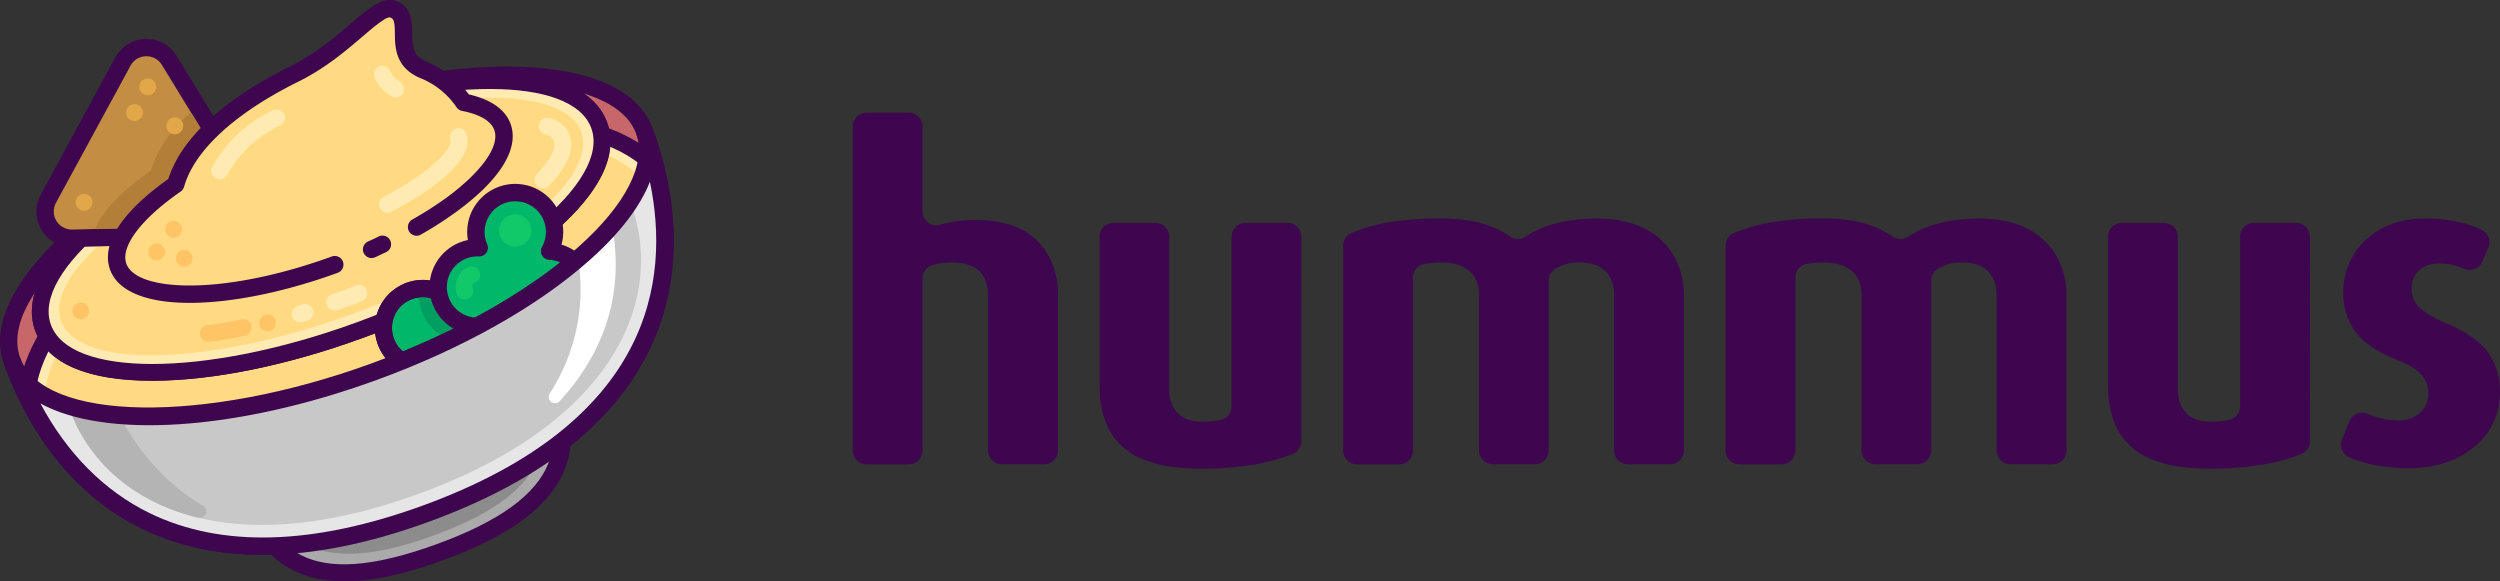 <svg xmlns="http://www.w3.org/2000/svg" xmlns:xlink="http://www.w3.org/1999/xlink" viewBox="0 0 1123.76 261.32"><rect x="0" y="0" width="1123.76" height="261.32" fill="#333333" stroke="none"/><defs><style>.cls-1{fill:none;}.cls-2{fill:#3e064f;}.cls-3{fill:#c7676a;}.cls-4{fill:#aaa;}.cls-5{fill:#8c8c8c;}.cls-6{fill:#ffebb1;}.cls-7{fill:#ffda82;}.cls-8{fill:#c38d44;}.cls-9{fill:#b27e38;}.cls-10{fill:#ffc466;}.cls-11{fill:#e2a749;}.cls-12{fill:#00b76a;}.cls-13{clip-path:url(#clip-path);}.cls-14{fill:#009f61;}.cls-15{fill:#12c96a;}.cls-16{fill:#e6e6e6;}.cls-17{fill:#c8c8c8;}.cls-18{fill:#fff;}.cls-19{fill:#b4b4b4;}</style><clipPath id="clip-path"><path class="cls-1" d="M204.75,137.62A17.67,17.67,0,1,0,189,165a17.68,17.68,0,1,0,30.19-.9,17.68,17.68,0,1,0-14.44-26.52Z"/></clipPath></defs><g id="Layer_2" data-name="Layer 2"><g id="Layer_1-2" data-name="Layer 1"><path class="cls-2" d="M469.27,208.72H450.38a6.24,6.24,0,0,1-6.24-6.24V133.3Q444.14,118,428,118a32.16,32.16,0,0,0-6.91.68q-1.06.24-2.16.6a6.21,6.21,0,0,0-4.25,5.91v77.31a6.23,6.23,0,0,1-6.23,6.24h-18.9a6.23,6.23,0,0,1-6.23-6.24V56.87a6.24,6.24,0,0,1,6.23-6.24h18.9a6.24,6.24,0,0,1,6.23,6.24V95a6.23,6.23,0,0,0,8,6,56.24,56.24,0,0,1,15.43-2.13q19.06,0,28.26,9.48t9.2,24.33v69.86A6.24,6.24,0,0,1,469.27,208.72Z"/><path class="cls-2" d="M585,198.24a6.23,6.23,0,0,1-3.81,5.75q-16,6.69-41.41,6.69-15.33,0-25.46-4a29.35,29.35,0,0,1-15.09-12.34q-5-8.36-5-21.23V106.42a6.24,6.24,0,0,1,6.24-6.24h18.89a6.23,6.23,0,0,1,6.23,6.24v68.87a14.49,14.49,0,0,0,3.69,10.27q3.69,4,11.26,4a36.93,36.93,0,0,0,8.28-.85,6.23,6.23,0,0,0,4.79-6.07V106.42a6.24,6.24,0,0,1,6.24-6.24h18.89a6.23,6.23,0,0,1,6.23,6.24Z"/><path class="cls-2" d="M750.69,208.72H731.8a6.23,6.23,0,0,1-6.23-6.24V132.71q0-6.68-3.89-10.71t-11.84-4A19.25,19.25,0,0,0,698.9,121a6.17,6.17,0,0,0-2.73,5.15v76.29a6.23,6.23,0,0,1-6.23,6.24H671.05a6.24,6.24,0,0,1-6.24-6.24V132.31q0-6.68-4.39-10.5T647.84,118a41.6,41.6,0,0,0-7.73.67,6.2,6.2,0,0,0-5,6.11v77.72a6.23,6.23,0,0,1-6.23,6.24H610a6.23,6.23,0,0,1-6.23-6.24V110.42a6.21,6.21,0,0,1,3.91-5.79,86.07,86.07,0,0,1,15.66-4.55,134.78,134.78,0,0,1,24.3-1.86q12.69,0,21,3a40.86,40.86,0,0,1,10,5,6.27,6.27,0,0,0,7.1.16q12.18-8.14,32.16-8.14,12.48,0,21.27,4.47a30.8,30.8,0,0,1,13.27,12.39,35,35,0,0,1,4.47,17.54v69.86A6.24,6.24,0,0,1,750.69,208.72Z"/><path class="cls-2" d="M922.62,208.72H903.73a6.24,6.24,0,0,1-6.24-6.24V132.71q0-6.68-3.88-10.71t-11.85-4A19.27,19.27,0,0,0,870.82,121a6.19,6.19,0,0,0-2.72,5.15v76.29a6.24,6.24,0,0,1-6.24,6.24H843a6.23,6.23,0,0,1-6.23-6.24V132.31q0-6.68-4.4-10.5T819.77,118a41.52,41.52,0,0,0-7.73.67,6.2,6.2,0,0,0-5,6.11v77.72a6.24,6.24,0,0,1-6.24,6.24H781.92a6.24,6.24,0,0,1-6.24-6.24V110.42a6.22,6.22,0,0,1,3.92-5.79,86.07,86.07,0,0,1,15.66-4.55,134.62,134.62,0,0,1,24.3-1.86q12.68,0,21.05,3a40.78,40.78,0,0,1,10,5,6.27,6.27,0,0,0,7.1.16q12.18-8.14,32.17-8.14,12.46,0,21.27,4.47a30.77,30.77,0,0,1,13.26,12.39,35,35,0,0,1,4.47,17.54v69.86A6.23,6.23,0,0,1,922.62,208.72Z"/><path class="cls-2" d="M1038.35,198.24a6.23,6.23,0,0,1-3.82,5.75q-16,6.69-41.4,6.69-15.35,0-25.47-4a29.35,29.35,0,0,1-15.09-12.34q-5-8.36-5-21.23V106.42a6.23,6.23,0,0,1,6.23-6.24h18.89a6.24,6.24,0,0,1,6.24,6.24v68.87a14.49,14.49,0,0,0,3.69,10.27q3.68,4,11.25,4a36.86,36.86,0,0,0,8.28-.85,6.23,6.23,0,0,0,4.8-6.07V106.42a6.23,6.23,0,0,1,6.23-6.24h18.89a6.24,6.24,0,0,1,6.24,6.24Z"/><path class="cls-2" d="M1123.76,176.31a32,32,0,0,1-2.75,13.21,31.64,31.64,0,0,1-8.31,10.95,39,39,0,0,1-13.22,7.41,52.52,52.52,0,0,1-17,2.61,79,79,0,0,1-12.29-1,63.08,63.08,0,0,1-11.06-2.65c-1.09-.38-2.15-.8-3.16-1.25a6.23,6.23,0,0,1-3.26-8l3.31-8.19a6.21,6.21,0,0,1,8.22-3.4c1,.43,2.07.84,3.2,1.22a33.41,33.41,0,0,0,10.62,1.77,14,14,0,0,0,9.68-3.39,10.93,10.93,0,0,0,3.78-8.49,12.59,12.59,0,0,0-3.24-8.84q-3.24-3.53-10.62-6.38-13.76-5.51-19.07-13a29,29,0,0,1-5.31-17.22,33,33,0,0,1,2.66-13.23,31.26,31.26,0,0,1,7.37-10.57,35.32,35.32,0,0,1,11.35-7,40.65,40.65,0,0,1,14.9-2.6,68.81,68.81,0,0,1,17.45,1.92,50.67,50.67,0,0,1,8.43,3.09,6.23,6.23,0,0,1,3.06,8.09l-2.65,6.2a6.24,6.24,0,0,1-8.25,3.25c-.53-.23-1.09-.46-1.67-.68a26.4,26.4,0,0,0-9.39-1.72q-6,0-9.24,3.24a10.89,10.89,0,0,0-3.25,8,11.31,11.31,0,0,0,3.49,8.54,36.15,36.15,0,0,0,10.47,6.38q14.85,6.19,20.3,13.7A29.84,29.84,0,0,1,1123.76,176.31Z"/><path class="cls-3" d="M289.6,58.74c22,60.46,11.22,132.34-98.26,172.18S27.41,222.64,5.4,162.18C-6,130.9,48.41,82.39,126.88,53.83S278.21,27.47,289.6,58.74Z"/><path class="cls-2" d="M118.11,249.41c-20,0-38.15-3.91-54.25-11.74C35.93,224.1,14.45,198.45,1.74,163.52-10.57,129.7,43.82,79.91,125.55,50.16,164,36.18,202.3,29,233.52,30c32.43,1,53.65,10.73,59.74,27.46,12.72,34.94,12.74,68.39.08,96.74-15.51,34.71-49.38,61.77-100.66,80.44C165.54,244.47,140.62,249.41,118.11,249.41ZM228,37.67c-29.25,0-64.41,7-99.74,19.82C53.18,84.81-1.38,132.14,9.07,160.85c12,33,32.13,57.13,58.21,69.81,32.21,15.66,73.5,14.51,122.73-3.4,120.44-43.84,111.8-123.56,95.92-167.18h0c-4.85-13.33-24-21.47-52.65-22.34C231.53,37.69,229.75,37.67,228,37.67Z"/><path class="cls-4" d="M246.69,168c10.06,27.66,15.49,56.77-49,80.26s-79.08-2.3-89.15-30c-5.21-14.31,13.41-34.23,59.66-51.06S241.48,153.69,246.69,168Z"/><path class="cls-2" d="M154.85,261.32c-9.34,0-17.32-1.81-24-5.43-14.65-7.87-21.09-22.85-26-36.26-2.28-6.28-2.13-16.37,11.58-28.81,10.73-9.72,28.17-19.15,50.42-27.25S208.5,151.49,223,152c18.49.71,25.1,8.35,27.38,14.63h0c4.89,13.41,9.58,29,3.42,44.47-6.55,16.41-24.47,29.75-54.78,40.78C181.77,258.19,167.13,261.32,154.85,261.32Zm65.34-101.54c-12.13,0-29,3.23-50.69,11.12-45.2,16.45-61.37,35-57.34,46.06,10.25,28.15,23.65,49.66,84.16,27.63,28.11-10.23,44.53-22.12,50.2-36.34,5.15-12.91.89-26.85-3.5-38.92C240.93,163.57,233.34,159.78,220.19,159.78Z"/><path class="cls-5" d="M238.68,169.07c9,24.69,13.83,50.68-43.77,71.65s-70.6-2.06-79.59-26.75c-4.65-12.77,12-30.55,53.26-45.58S234,156.3,238.68,169.07Z"/><path class="cls-2" d="M23.71,179.76c.56-12.75,8.87-27.88,24-43.06C69,115.32,100.87,96.21,137.46,82.89c30.77-11.2,61.62-17.12,88.52-17.12q7.65,0,14.83.64c21.34,1.92,37.43,8.16,46.06,17.57,2.87-6,4.33-11.7,4.21-17.08C261,44.65,198.59,44,132.13,68.23S18.21,133,9.5,169.38C12.87,173.59,17.69,177.05,23.71,179.76Z"/><path class="cls-6" d="M168.11,167.1C233.4,143.34,282,105.77,290,75.8c-25.57-23.43-89-24.65-155.26-.52S20.62,141.09,16.1,175.48C41.44,193.33,102.83,190.86,168.11,167.1Z"/><path class="cls-7" d="M168.11,167.1c62.1-22.61,109.11-57.7,120.39-86.86-22.91-24-86.08-25.37-152.45-1.22s-113.87,65.81-116,98.92C47.44,193,106,189.7,168.11,167.1Z"/><path class="cls-2" d="M68.27,171.16c-28.95,0-47.07-7.75-52.42-22.46C4,116.13,63.82,74.45,126.14,51.77c33.22-12.09,66.24-18.88,93-19.1,29.8-.25,48.37,7.52,53.8,22.46,11.86,32.57-48,74.25-110.28,96.93-33.23,12.09-66.25,18.87-93,19.1ZM220.41,47.75h-1.16C194.18,48,163,54.43,131.3,66,60.44,91.74,24.56,128.52,30,143.54c2.88,7.91,18,12.72,39.5,12.53,25.06-.21,56.29-6.67,87.95-18.19,70.85-25.79,106.73-62.57,101.27-77.59C255.92,52.52,241.28,47.75,220.41,47.75Z"/><ellipse class="cls-7" cx="139.5" cy="88.49" rx="91.89" ry="32.39" transform="translate(-21.85 53.05) rotate(-20)"/><path class="cls-7" d="M169.71,111.09q2.34-1.08,4.61-2.17"/><path class="cls-2" d="M169.71,115a3.9,3.9,0,0,1-1.62-7.45q2.29-1,4.53-2.13a3.9,3.9,0,1,1,3.4,7c-1.53.74-3.1,1.48-4.68,2.21A3.92,3.92,0,0,1,169.71,115Z"/><path class="cls-6" d="M68.46,167.36c-27,0-44.41-7.14-49.12-20.09-4.79-13.16,4.3-30.1,25.59-47.7C65.22,82.8,94.48,67,127.32,55c33.37-12.14,66.36-18.83,92.89-18.83,27,0,44.41,7.13,49.12,20.09,4.79,13.15-4.3,30.09-25.59,47.69-20.3,16.78-49.56,32.6-82.39,44.55C128,160.67,95,167.36,68.46,167.36Z"/><path class="cls-2" d="M220.21,40c24.23,0,41.3,5.85,45.57,17.6,8.69,23.85-38.65,63-105.72,87.4-34,12.39-66.63,18.61-91.6,18.61-24.23,0-41.3-5.86-45.57-17.61-8.69-23.85,38.65-63,105.72-87.4,34-12.39,66.63-18.6,91.6-18.6m0-7.56c-27,0-60.41,6.77-94.18,19.06C92.8,63.57,63.14,79.62,42.52,96.66c-10.4,8.6-18.06,17.1-22.76,25.26-6.92,12-6,21.12-4,26.64s7,12.93,19.76,17.7c8.64,3.23,19.71,4.87,32.92,4.87,27,0,60.4-6.77,94.18-19.06,33.23-12.1,62.89-28.14,83.5-45.19,10.41-8.6,18.07-17.1,22.77-25.25,6.92-12,6-21.13,4-26.65s-7-12.93-19.75-17.7c-8.64-3.23-19.71-4.87-32.92-4.87Z"/><ellipse class="cls-7" cx="144.35" cy="101.8" rx="124.4" ry="41.77" transform="translate(-26.11 55.51) rotate(-20)"/><path class="cls-8" d="M32.29,107.13A12,12,0,0,1,21.72,89.35L55.24,27.69a12,12,0,0,1,20.85-.54L112.73,87a12,12,0,0,1-10,18.32l-70.16,1.81Z"/><path class="cls-2" d="M65.82,25.3a8,8,0,0,1,6.94,3.89L109.4,89a8.14,8.14,0,0,1-6.73,12.38l-70.16,1.81h-.22a8.14,8.14,0,0,1-7.14-12L58.67,29.55a8,8,0,0,1,7.15-4.25m0-7.81a16,16,0,0,0-14,8.33L18.3,87.48a15.94,15.94,0,0,0,14,23.56h.42l70.16-1.81A15.93,15.93,0,0,0,116.05,85L79.41,25.11a15.83,15.83,0,0,0-13.59-7.62Z"/><path class="cls-9" d="M67.87,76.65C55,85.6,46,94.84,42.72,103l60-1.55A8.14,8.14,0,0,0,109.4,89L85.73,50.37C76.81,58.56,70.49,67.41,67.87,76.65Z"/><path class="cls-7" d="M187.26,102.11a166.41,166.41,0,0,0,15.53-10c17.28-12.61,26.51-25.57,23.06-35.06-2-5.61-8.27-9.29-17.41-11.07a39.78,39.78,0,0,0-17.89-14.46C174.36,24.87,187,8,176.78,4.18c-7.42-2.8-20.82,17.33-44.3,29C105.4,46.55,84.39,63.88,79,82.87,59.94,96.1,49.52,109.93,53.15,119.92c6.12,16.81,49.74,16.37,97.43-1"/><path class="cls-2" d="M85.2,136.14c-19.55,0-32.21-5.27-35.71-14.89-4.17-11.46,5.11-25.92,26.16-40.8C83,57.4,109.56,40.14,130.75,29.64c11.05-5.47,19.84-12.95,26.9-19,8.46-7.2,14.56-12.4,20.51-10.15,7,2.64,7.07,9.4,7.12,14.33.07,6.41.44,10.46,6.76,13.06a44,44,0,0,1,18.69,14.56c12.52,2.82,17.13,8.71,18.78,13.25,4,11.06-4.64,25.11-24.42,39.54a170,170,0,0,1-15.9,10.23,3.9,3.9,0,0,1-3.87-6.78A159.79,159.79,0,0,0,200.49,89c16-11.67,24.31-23.39,21.69-30.57-1.86-5.13-8.91-7.5-14.49-8.58a3.89,3.89,0,0,1-2.47-1.63,35.69,35.69,0,0,0-16.15-13.06c-11.42-4.69-11.52-14-11.59-20.18-.06-5.35-.39-6.48-2.08-7.12s-8.29,5-12.69,8.79c-7.39,6.29-16.59,14.12-28.5,20-28.54,14.13-46.82,30.93-51.46,47.3a3.94,3.94,0,0,1-1.53,2.14C63.38,98.46,54,110.91,56.82,118.58c4.61,12.67,43.7,14.42,92.43-3.32a3.9,3.9,0,0,1,2.66,7.33c-23.46,8.55-46.76,13.36-65.59,13.55Z"/><circle class="cls-10" cx="70.41" cy="113.23" r="3.8"/><circle class="cls-10" cx="120.24" cy="145.15" r="3.8"/><circle class="cls-11" cx="66.45" cy="39.06" r="3.8"/><circle class="cls-11" cx="78.59" cy="56.57" r="3.8"/><circle class="cls-11" cx="60.47" cy="50.61" r="3.8"/><circle class="cls-11" cx="37.79" cy="90.96" r="3.8"/><circle class="cls-10" cx="82.79" cy="116.13" r="3.8"/><circle class="cls-10" cx="78.03" cy="103.05" r="3.8"/><circle class="cls-10" cx="36.29" cy="139.78" r="3.8"/><path class="cls-6" d="M98.77,80.54a3.77,3.77,0,0,1-3.39-5.43,60.19,60.19,0,0,1,27.21-25.45,3.78,3.78,0,1,1,3.21,6.84,53.48,53.48,0,0,0-23.63,21.93A3.78,3.78,0,0,1,98.77,80.54Z"/><path class="cls-6" d="M177.81,43.77a3.75,3.75,0,0,1-1.87-.5,17.57,17.57,0,0,1-7.64-8.64A3.77,3.77,0,0,1,175.38,32a10.53,10.53,0,0,0,4.31,4.7,3.78,3.78,0,0,1-1.88,7.06Z"/><path class="cls-10" d="M93.56,153.63a3.78,3.78,0,0,1-.33-7.54c3.84-.35,11.19-1.63,15.39-2.56a3.78,3.78,0,0,1,1.63,7.38,160.16,160.16,0,0,1-16.34,2.7Z"/><path class="cls-6" d="M244.09,84.64a3.78,3.78,0,0,1-2.79-6.33c6.89-7.52,9-12,7.33-15.6a5.37,5.37,0,0,0-3.42-2.28A3.78,3.78,0,1,1,247,53.09c1.44.35,6.33,1.85,8.47,6.4,4,8.46-2.11,16.84-8.59,23.92A3.77,3.77,0,0,1,244.09,84.64Z"/><path class="cls-6" d="M150.48,139.58a3.78,3.78,0,0,1-1.16-7.37,95.25,95.25,0,0,0,10.21-3.76,3.78,3.78,0,1,1,3.25,6.82,97.5,97.5,0,0,1-11.13,4.13A4,4,0,0,1,150.48,139.58Z"/><path class="cls-6" d="M134.85,144.93a3.78,3.78,0,0,1-1.06-7.4l2.34-.71a3.78,3.78,0,0,1,2.23,7.22l-2.44.74A3.89,3.89,0,0,1,134.85,144.93Z"/><path class="cls-6" d="M174.18,95.62a3.78,3.78,0,0,1-1.75-7.13c4.38-2.3,8.45-4.64,12.09-7,14.79-9.49,18.87-16.48,18-18.87a3.78,3.78,0,0,1,7.1-2.59c3.49,9.6-9.5,20.43-21,27.82-3.82,2.46-8.09,4.92-12.67,7.32A3.8,3.8,0,0,1,174.18,95.62Z"/><path class="cls-7" d="M167.05,112.06q2.34-1.08,4.61-2.17"/><path class="cls-2" d="M167.05,116a3.9,3.9,0,0,1-1.63-7.45q2.31-1,4.54-2.13a3.9,3.9,0,1,1,3.4,7c-1.54.74-3.1,1.48-4.68,2.2A3.78,3.78,0,0,1,167.05,116Z"/><path class="cls-12" d="M204.75,137.62A17.67,17.67,0,1,0,189,165a17.68,17.68,0,1,0,30.19-.9,17.68,17.68,0,1,0-14.44-26.52Z"/><path class="cls-2" d="M204.33,195.35a21.39,21.39,0,0,1-10.7-2.86,21.64,21.64,0,0,1-10-24.5,21.07,21.07,0,0,1-4.31-1.89,21.58,21.58,0,1,1,25.3-34.66,21.64,21.64,0,0,1,26.22-3.67A21.58,21.58,0,0,1,225,167.48a21.59,21.59,0,0,1-20.69,27.87ZM190,133.61a14,14,0,0,0-3.62.48,13.78,13.78,0,0,0,2.8,27.06,3.89,3.89,0,0,1,3.17,5.82,13.78,13.78,0,1,0,23.53-.71,3.9,3.9,0,0,1,3.45-6,13.78,13.78,0,1,0-11.25-20.67,3.9,3.9,0,0,1-6.62.2A13.78,13.78,0,0,0,190,133.61Z"/><g class="cls-13"><path class="cls-14" d="M235.3,152.18a17.68,17.68,0,0,0-32.45-13.12,17.66,17.66,0,0,0-14.42-7.91c0,.22,0,.44-.05.66a21.17,21.17,0,0,0,39.5,11.56A21.25,21.25,0,0,0,235.3,152.18Z"/></g><path class="cls-2" d="M204.33,195.35a21.39,21.39,0,0,1-10.7-2.86,21.64,21.64,0,0,1-10-24.5,21.07,21.07,0,0,1-4.31-1.89,21.58,21.58,0,1,1,25.3-34.66,21.64,21.64,0,0,1,26.22-3.67A21.58,21.58,0,0,1,225,167.48a21.59,21.59,0,0,1-20.69,27.87ZM190,133.61a14,14,0,0,0-3.62.48,13.78,13.78,0,0,0,2.8,27.06,3.89,3.89,0,0,1,3.17,5.82,13.78,13.78,0,1,0,23.53-.71,3.9,3.9,0,0,1,3.45-6,13.78,13.78,0,1,0-11.25-20.67,3.9,3.9,0,0,1-6.62.2A13.78,13.78,0,0,0,190,133.61Z"/><path class="cls-12" d="M247,112.89a17.68,17.68,0,1,0-31.58-1.52A17.67,17.67,0,1,0,230,137.82a17.67,17.67,0,1,0,17-24.93Z"/><path class="cls-2" d="M246.09,152.12l-1.06,0a21.55,21.55,0,0,1-15.39-7.56,21.58,21.58,0,1,1-19.32-36.66,20.91,20.91,0,0,1-.28-4.69,21.58,21.58,0,1,1,42.37,6.73,21.57,21.57,0,0,1-6.32,42.2ZM230,133.92h.19a3.89,3.89,0,0,1,3.36,2.28,13.78,13.78,0,1,0,13.28-19.43,3.89,3.89,0,0,1-3.2-5.8A13.77,13.77,0,1,0,219,109.79a3.89,3.89,0,0,1-3.74,5.47,13.78,13.78,0,1,0,11.35,20.62A3.9,3.9,0,0,1,230,133.92Z"/><circle class="cls-15" cx="231.6" cy="103.58" r="7.26"/><path class="cls-15" d="M208.9,134.61a3.78,3.78,0,0,1-3.58-2.58,9.67,9.67,0,0,1,5.26-12,3.78,3.78,0,0,1,3.13,6.88,2,2,0,0,0-1.22,2.75,3.78,3.78,0,0,1-2.39,4.78A3.86,3.86,0,0,1,208.9,134.61Z"/><path class="cls-16" d="M5.4,162.18c22,60.46,76.47,108.59,185.94,68.74S311.6,119.2,289.6,58.74C301,90,246.59,138.53,168.11,167.1S16.79,193.46,5.4,162.18Z"/><path class="cls-17" d="M31.38,184.15C45.91,224.05,97.26,255.07,188.1,222s110.23-89.84,95.71-129.74l-55.46,48.52-66.66,29.84L98.41,185.89Z"/><path class="cls-18" d="M259.83,116a86,86,0,0,1-12.69,60.82,2.84,2.84,0,0,0,4.48,3.47c23-25.2,28.28-52.68,23.58-78.28Z"/><path class="cls-19" d="M34.2,183.12A2.92,2.92,0,0,0,32.49,187C41,207.71,59.77,225.61,89.06,232.7a2.93,2.93,0,0,0,2.16-5.38c-16.42-9.57-29-24.27-37.58-40.68Z"/><path class="cls-2" d="M118.11,249.41c-20,0-38.15-3.91-54.25-11.74-27.92-13.57-49.4-39.2-62.11-74.12v0h0l7.33-2.67v0c10.49,28.68,82.69,29.85,157.7,2.55,37.5-13.65,70.59-32.26,93.18-52.4,21.35-19,30.82-37.62,26-50.95h0l7.33-2.67v0c12.71,34.93,12.73,68.37.07,96.71-15.51,34.71-49.38,61.77-100.66,80.44C165.54,244.47,140.62,249.41,118.11,249.41ZM18.16,181.34C30.23,203.93,47,220.78,67.28,230.66c32.21,15.66,73.5,14.51,122.73-3.4C292.55,189.93,301.52,126.6,292.13,81.68c-4.31,11.11-13.41,23.06-27,35.17-23.31,20.79-57.3,39.93-95.7,53.91C105.67,194,46.8,197.14,18.16,181.34Z"/></g></g></svg>
